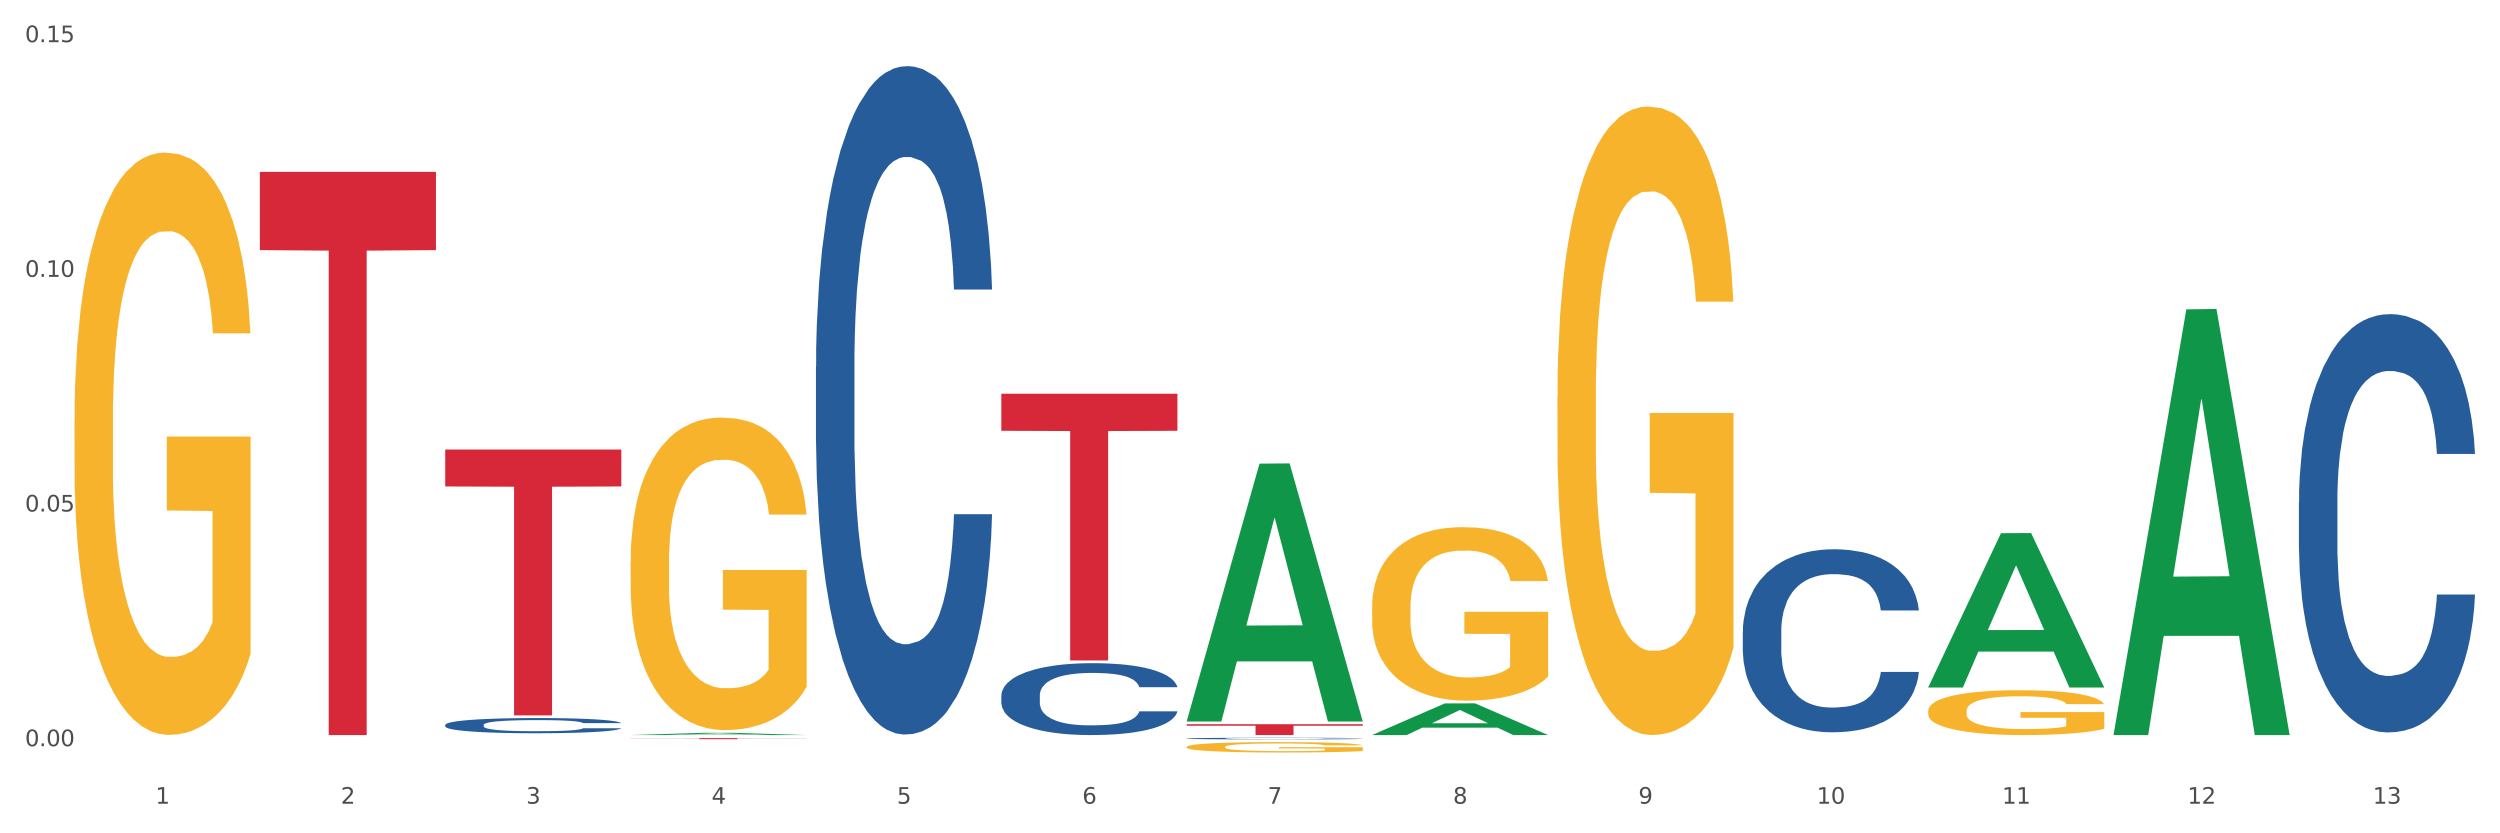 <?xml version="1.0" encoding="utf-8" standalone="no"?>
<!DOCTYPE svg PUBLIC "-//W3C//DTD SVG 1.1//EN"
  "http://www.w3.org/Graphics/SVG/1.1/DTD/svg11.dtd">
<svg xmlns:xlink="http://www.w3.org/1999/xlink" width="1080pt" height="360pt" viewBox="0 0 1080 360" xmlns="http://www.w3.org/2000/svg" version="1.1">
 <rect x="0" y="0" width="1080" height="360" fill="#333333" stroke="none"/>
 <defs>
  <style type="text/css">*{stroke-linejoin: round; stroke-linecap: butt}</style>
 </defs>
 <g id="figure_1">
  <g id="patch_1">
   <path d="M 0 360 
L 1080 360 
L 1080 0 
L 0 0 
z
" style="fill: #ffffff; stroke: #ffffff; stroke-linejoin: miter"/>
  </g>
  <g id="axes_1">
   <g id="matplotlib.axis_1">
    <g id="xtick_1">
     <g id="text_1">
      <!-- 1 -->
      <g style="fill: #4d4d4d" transform="translate(67.159 347.204) scale(0.096 -0.096)">
       <defs>
        <path id="DejaVuSans-31" d="M 794 531 
L 1825 531 
L 1825 4091 
L 703 3866 
L 703 4441 
L 1819 4666 
L 2450 4666 
L 2450 531 
L 3481 531 
L 3481 0 
L 794 0 
L 794 531 
z
" transform="scale(0.016)"/>
       </defs>
       <use xlink:href="#DejaVuSans-31"/>
      </g>
     </g>
    </g>
    <g id="xtick_2">
     <g id="text_2">
      <!-- 2 -->
      <g style="fill: #4d4d4d" transform="translate(147.238 347.204) scale(0.096 -0.096)">
       <defs>
        <path id="DejaVuSans-32" d="M 1228 531 
L 3431 531 
L 3431 0 
L 469 0 
L 469 531 
Q 828 903 1448 1529 
Q 2069 2156 2228 2338 
Q 2531 2678 2651 2914 
Q 2772 3150 2772 3378 
Q 2772 3750 2511 3984 
Q 2250 4219 1831 4219 
Q 1534 4219 1204 4116 
Q 875 4013 500 3803 
L 500 4441 
Q 881 4594 1212 4672 
Q 1544 4750 1819 4750 
Q 2544 4750 2975 4387 
Q 3406 4025 3406 3419 
Q 3406 3131 3298 2873 
Q 3191 2616 2906 2266 
Q 2828 2175 2409 1742 
Q 1991 1309 1228 531 
z
" transform="scale(0.016)"/>
       </defs>
       <use xlink:href="#DejaVuSans-32"/>
      </g>
     </g>
    </g>
    <g id="xtick_3">
     <g id="text_3">
      <!-- 3 -->
      <g style="fill: #4d4d4d" transform="translate(227.317 347.204) scale(0.096 -0.096)">
       <defs>
        <path id="DejaVuSans-33" d="M 2597 2516 
Q 3050 2419 3304 2112 
Q 3559 1806 3559 1356 
Q 3559 666 3084 287 
Q 2609 -91 1734 -91 
Q 1441 -91 1130 -33 
Q 819 25 488 141 
L 488 750 
Q 750 597 1062 519 
Q 1375 441 1716 441 
Q 2309 441 2620 675 
Q 2931 909 2931 1356 
Q 2931 1769 2642 2001 
Q 2353 2234 1838 2234 
L 1294 2234 
L 1294 2753 
L 1863 2753 
Q 2328 2753 2575 2939 
Q 2822 3125 2822 3475 
Q 2822 3834 2567 4026 
Q 2313 4219 1838 4219 
Q 1578 4219 1281 4162 
Q 984 4106 628 3988 
L 628 4550 
Q 988 4650 1302 4700 
Q 1616 4750 1894 4750 
Q 2613 4750 3031 4423 
Q 3450 4097 3450 3541 
Q 3450 3153 3228 2886 
Q 3006 2619 2597 2516 
z
" transform="scale(0.016)"/>
       </defs>
       <use xlink:href="#DejaVuSans-33"/>
      </g>
     </g>
    </g>
    <g id="xtick_4">
     <g id="text_4">
      <!-- 4 -->
      <g style="fill: #4d4d4d" transform="translate(307.396 347.204) scale(0.096 -0.096)">
       <defs>
        <path id="DejaVuSans-34" d="M 2419 4116 
L 825 1625 
L 2419 1625 
L 2419 4116 
z
M 2253 4666 
L 3047 4666 
L 3047 1625 
L 3713 1625 
L 3713 1100 
L 3047 1100 
L 3047 0 
L 2419 0 
L 2419 1100 
L 313 1100 
L 313 1709 
L 2253 4666 
z
" transform="scale(0.016)"/>
       </defs>
       <use xlink:href="#DejaVuSans-34"/>
      </g>
     </g>
    </g>
    <g id="xtick_5">
     <g id="text_5">
      <!-- 5 -->
      <g style="fill: #4d4d4d" transform="translate(387.475 347.204) scale(0.096 -0.096)">
       <defs>
        <path id="DejaVuSans-35" d="M 691 4666 
L 3169 4666 
L 3169 4134 
L 1269 4134 
L 1269 2991 
Q 1406 3038 1543 3061 
Q 1681 3084 1819 3084 
Q 2600 3084 3056 2656 
Q 3513 2228 3513 1497 
Q 3513 744 3044 326 
Q 2575 -91 1722 -91 
Q 1428 -91 1123 -41 
Q 819 9 494 109 
L 494 744 
Q 775 591 1075 516 
Q 1375 441 1709 441 
Q 2250 441 2565 725 
Q 2881 1009 2881 1497 
Q 2881 1984 2565 2268 
Q 2250 2553 1709 2553 
Q 1456 2553 1204 2497 
Q 953 2441 691 2322 
L 691 4666 
z
" transform="scale(0.016)"/>
       </defs>
       <use xlink:href="#DejaVuSans-35"/>
      </g>
     </g>
    </g>
    <g id="xtick_6">
     <g id="text_6">
      <!-- 6 -->
      <g style="fill: #4d4d4d" transform="translate(467.554 347.204) scale(0.096 -0.096)">
       <defs>
        <path id="DejaVuSans-36" d="M 2113 2584 
Q 1688 2584 1439 2293 
Q 1191 2003 1191 1497 
Q 1191 994 1439 701 
Q 1688 409 2113 409 
Q 2538 409 2786 701 
Q 3034 994 3034 1497 
Q 3034 2003 2786 2293 
Q 2538 2584 2113 2584 
z
M 3366 4563 
L 3366 3988 
Q 3128 4100 2886 4159 
Q 2644 4219 2406 4219 
Q 1781 4219 1451 3797 
Q 1122 3375 1075 2522 
Q 1259 2794 1537 2939 
Q 1816 3084 2150 3084 
Q 2853 3084 3261 2657 
Q 3669 2231 3669 1497 
Q 3669 778 3244 343 
Q 2819 -91 2113 -91 
Q 1303 -91 875 529 
Q 447 1150 447 2328 
Q 447 3434 972 4092 
Q 1497 4750 2381 4750 
Q 2619 4750 2861 4703 
Q 3103 4656 3366 4563 
z
" transform="scale(0.016)"/>
       </defs>
       <use xlink:href="#DejaVuSans-36"/>
      </g>
     </g>
    </g>
    <g id="xtick_7">
     <g id="text_7">
      <!-- 7 -->
      <g style="fill: #4d4d4d" transform="translate(547.634 347.204) scale(0.096 -0.096)">
       <defs>
        <path id="DejaVuSans-37" d="M 525 4666 
L 3525 4666 
L 3525 4397 
L 1831 0 
L 1172 0 
L 2766 4134 
L 525 4134 
L 525 4666 
z
" transform="scale(0.016)"/>
       </defs>
       <use xlink:href="#DejaVuSans-37"/>
      </g>
     </g>
    </g>
    <g id="xtick_8">
     <g id="text_8">
      <!-- 8 -->
      <g style="fill: #4d4d4d" transform="translate(627.713 347.204) scale(0.096 -0.096)">
       <defs>
        <path id="DejaVuSans-38" d="M 2034 2216 
Q 1584 2216 1326 1975 
Q 1069 1734 1069 1313 
Q 1069 891 1326 650 
Q 1584 409 2034 409 
Q 2484 409 2743 651 
Q 3003 894 3003 1313 
Q 3003 1734 2745 1975 
Q 2488 2216 2034 2216 
z
M 1403 2484 
Q 997 2584 770 2862 
Q 544 3141 544 3541 
Q 544 4100 942 4425 
Q 1341 4750 2034 4750 
Q 2731 4750 3128 4425 
Q 3525 4100 3525 3541 
Q 3525 3141 3298 2862 
Q 3072 2584 2669 2484 
Q 3125 2378 3379 2068 
Q 3634 1759 3634 1313 
Q 3634 634 3220 271 
Q 2806 -91 2034 -91 
Q 1263 -91 848 271 
Q 434 634 434 1313 
Q 434 1759 690 2068 
Q 947 2378 1403 2484 
z
M 1172 3481 
Q 1172 3119 1398 2916 
Q 1625 2713 2034 2713 
Q 2441 2713 2670 2916 
Q 2900 3119 2900 3481 
Q 2900 3844 2670 4047 
Q 2441 4250 2034 4250 
Q 1625 4250 1398 4047 
Q 1172 3844 1172 3481 
z
" transform="scale(0.016)"/>
       </defs>
       <use xlink:href="#DejaVuSans-38"/>
      </g>
     </g>
    </g>
    <g id="xtick_9">
     <g id="text_9">
      <!-- 9 -->
      <g style="fill: #4d4d4d" transform="translate(707.792 347.204) scale(0.096 -0.096)">
       <defs>
        <path id="DejaVuSans-39" d="M 703 97 
L 703 672 
Q 941 559 1184 500 
Q 1428 441 1663 441 
Q 2288 441 2617 861 
Q 2947 1281 2994 2138 
Q 2813 1869 2534 1725 
Q 2256 1581 1919 1581 
Q 1219 1581 811 2004 
Q 403 2428 403 3163 
Q 403 3881 828 4315 
Q 1253 4750 1959 4750 
Q 2769 4750 3195 4129 
Q 3622 3509 3622 2328 
Q 3622 1225 3098 567 
Q 2575 -91 1691 -91 
Q 1453 -91 1209 -44 
Q 966 3 703 97 
z
M 1959 2075 
Q 2384 2075 2632 2365 
Q 2881 2656 2881 3163 
Q 2881 3666 2632 3958 
Q 2384 4250 1959 4250 
Q 1534 4250 1286 3958 
Q 1038 3666 1038 3163 
Q 1038 2656 1286 2365 
Q 1534 2075 1959 2075 
z
" transform="scale(0.016)"/>
       </defs>
       <use xlink:href="#DejaVuSans-39"/>
      </g>
     </g>
    </g>
    <g id="xtick_10">
     <g id="text_10">
      <!-- 10 -->
      <g style="fill: #4d4d4d" transform="translate(784.817 347.204) scale(0.096 -0.096)">
       <defs>
        <path id="DejaVuSans-30" d="M 2034 4250 
Q 1547 4250 1301 3770 
Q 1056 3291 1056 2328 
Q 1056 1369 1301 889 
Q 1547 409 2034 409 
Q 2525 409 2770 889 
Q 3016 1369 3016 2328 
Q 3016 3291 2770 3770 
Q 2525 4250 2034 4250 
z
M 2034 4750 
Q 2819 4750 3233 4129 
Q 3647 3509 3647 2328 
Q 3647 1150 3233 529 
Q 2819 -91 2034 -91 
Q 1250 -91 836 529 
Q 422 1150 422 2328 
Q 422 3509 836 4129 
Q 1250 4750 2034 4750 
z
" transform="scale(0.016)"/>
       </defs>
       <use xlink:href="#DejaVuSans-31"/>
       <use xlink:href="#DejaVuSans-30" transform="translate(63.623 0)"/>
      </g>
     </g>
    </g>
    <g id="xtick_11">
     <g id="text_11">
      <!-- 11 -->
      <g style="fill: #4d4d4d" transform="translate(864.896 347.204) scale(0.096 -0.096)">
       <use xlink:href="#DejaVuSans-31"/>
       <use xlink:href="#DejaVuSans-31" transform="translate(63.623 0)"/>
      </g>
     </g>
    </g>
    <g id="xtick_12">
     <g id="text_12">
      <!-- 12 -->
      <g style="fill: #4d4d4d" transform="translate(944.975 347.204) scale(0.096 -0.096)">
       <use xlink:href="#DejaVuSans-31"/>
       <use xlink:href="#DejaVuSans-32" transform="translate(63.623 0)"/>
      </g>
     </g>
    </g>
    <g id="xtick_13">
     <g id="text_13">
      <!-- 13 -->
      <g style="fill: #4d4d4d" transform="translate(1025.054 347.204) scale(0.096 -0.096)">
       <use xlink:href="#DejaVuSans-31"/>
       <use xlink:href="#DejaVuSans-33" transform="translate(63.623 0)"/>
      </g>
     </g>
    </g>
    <g id="xtick_14"/>
    <g id="xtick_15"/>
    <g id="xtick_16"/>
    <g id="xtick_17"/>
    <g id="xtick_18"/>
    <g id="xtick_19"/>
    <g id="xtick_20"/>
    <g id="xtick_21"/>
    <g id="xtick_22"/>
    <g id="xtick_23"/>
    <g id="xtick_24"/>
    <g id="xtick_25"/>
   </g>
   <g id="matplotlib.axis_2">
    <g id="ytick_1">
     <g id="text_14">
      <!-- 0.00 -->
      <g style="fill: #4d4d4d" transform="translate(10.8 322.355) scale(0.096 -0.096)">
       <defs>
        <path id="DejaVuSans-2e" d="M 684 794 
L 1344 794 
L 1344 0 
L 684 0 
L 684 794 
z
" transform="scale(0.016)"/>
       </defs>
       <use xlink:href="#DejaVuSans-30"/>
       <use xlink:href="#DejaVuSans-2e" transform="translate(63.623 0)"/>
       <use xlink:href="#DejaVuSans-30" transform="translate(95.41 0)"/>
       <use xlink:href="#DejaVuSans-30" transform="translate(159.033 0)"/>
      </g>
     </g>
    </g>
    <g id="ytick_2">
     <g id="text_15">
      <!-- 0.05 -->
      <g style="fill: #4d4d4d" transform="translate(10.8 220.976) scale(0.096 -0.096)">
       <use xlink:href="#DejaVuSans-30"/>
       <use xlink:href="#DejaVuSans-2e" transform="translate(63.623 0)"/>
       <use xlink:href="#DejaVuSans-30" transform="translate(95.41 0)"/>
       <use xlink:href="#DejaVuSans-35" transform="translate(159.033 0)"/>
      </g>
     </g>
    </g>
    <g id="ytick_3">
     <g id="text_16">
      <!-- 0.10 -->
      <g style="fill: #4d4d4d" transform="translate(10.8 119.597) scale(0.096 -0.096)">
       <use xlink:href="#DejaVuSans-30"/>
       <use xlink:href="#DejaVuSans-2e" transform="translate(63.623 0)"/>
       <use xlink:href="#DejaVuSans-31" transform="translate(95.41 0)"/>
       <use xlink:href="#DejaVuSans-30" transform="translate(159.033 0)"/>
      </g>
     </g>
    </g>
    <g id="ytick_4">
     <g id="text_17">
      <!-- 0.15 -->
      <g style="fill: #4d4d4d" transform="translate(10.8 18.218) scale(0.096 -0.096)">
       <use xlink:href="#DejaVuSans-30"/>
       <use xlink:href="#DejaVuSans-2e" transform="translate(63.623 0)"/>
       <use xlink:href="#DejaVuSans-31" transform="translate(95.41 0)"/>
       <use xlink:href="#DejaVuSans-35" transform="translate(159.033 0)"/>
      </g>
     </g>
    </g>
    <g id="ytick_5"/>
    <g id="ytick_6"/>
    <g id="ytick_7"/>
   </g>
   <g id="PolyCollection_1">
    <path d="M 272.412 317.545 
L 272.491 317.544 
L 303.862 316.575 
L 316.881 316.574 
L 348.488 317.547 
L 333.429 317.547 
L 326.606 317.321 
L 294.215 317.321 
L 293.98 317.324 
L 287.392 317.547 
L 272.412 317.547 
L 272.412 317.545 
L 298.294 317.185 
L 322.528 317.184 
L 310.528 316.782 
L 310.372 316.78 
L 310.215 316.783 
L 298.215 317.184 
L 298.294 317.185 
L 272.412 317.545 
z
" clip-path="url(#p0bce5aa7c7)" style="fill: #109648"/>
    <path d="M 272.412 318.884 
L 348.488 318.884 
L 348.488 318.945 
L 318.562 318.946 
L 318.562 319.323 
L 302.157 319.323 
L 302.157 318.946 
L 272.412 318.945 
L 272.412 318.885 
L 272.412 318.884 
z
" clip-path="url(#p0bce5aa7c7)" style="fill: #d62839"/>
    <path d="M 192.333 194.195 
L 268.408 194.195 
L 268.408 210.155 
L 238.483 210.262 
L 238.483 309.039 
L 222.078 309.039 
L 222.078 210.262 
L 192.333 210.155 
L 192.333 194.303 
L 192.333 194.195 
z
" clip-path="url(#p0bce5aa7c7)" style="fill: #d62839"/>
    <path d="M 112.254 74.233 
L 188.329 74.233 
L 188.329 108.046 
L 158.404 108.274 
L 158.404 317.547 
L 141.999 317.547 
L 141.999 108.274 
L 112.254 108.046 
L 112.254 74.461 
L 112.254 74.233 
z
" clip-path="url(#p0bce5aa7c7)" style="fill: #d62839"/>
    <path d="M 192.333 313.149 
L 192.423 313.143 
L 192.423 312.975 
L 192.693 312.747 
L 193.682 312.327 
L 194.941 312.01 
L 197.099 311.638 
L 198.268 311.482 
L 199.797 311.308 
L 202.944 311.026 
L 206.541 310.787 
L 209.059 310.655 
L 210.947 310.571 
L 215.174 310.421 
L 217.602 310.355 
L 220.12 310.301 
L 222.278 310.265 
L 225.875 310.223 
L 228.752 310.205 
L 232.079 310.199 
L 234.867 310.205 
L 238.554 310.229 
L 243.949 310.301 
L 246.018 310.343 
L 248.805 310.415 
L 251.683 310.511 
L 254.021 310.607 
L 256.718 310.745 
L 259.506 310.925 
L 262.204 311.152 
L 264.092 311.362 
L 265.621 311.584 
L 266.97 311.854 
L 267.959 312.148 
L 268.408 312.393 
L 251.953 312.393 
L 251.503 312.172 
L 250.604 311.932 
L 249.704 311.77 
L 248.715 311.638 
L 247.187 311.488 
L 245.838 311.392 
L 243.59 311.278 
L 241.521 311.206 
L 239.813 311.164 
L 237.745 311.128 
L 233.338 311.092 
L 230.191 311.092 
L 228.213 311.104 
L 225.785 311.134 
L 223.717 311.176 
L 221.289 311.248 
L 219.4 311.326 
L 217.512 311.428 
L 216.433 311.5 
L 214.814 311.632 
L 213.735 311.74 
L 212.296 311.926 
L 211.487 312.058 
L 210.048 312.399 
L 209.419 312.651 
L 209.149 312.825 
L 208.969 313.017 
L 208.969 313.952 
L 209.509 314.372 
L 209.958 314.552 
L 210.678 314.756 
L 212.027 315.019 
L 214.005 315.277 
L 216.073 315.463 
L 217.782 315.577 
L 219.4 315.661 
L 221.019 315.727 
L 222.997 315.787 
L 224.616 315.823 
L 227.044 315.859 
L 229.921 315.877 
L 232.169 315.877 
L 236.755 315.847 
L 238.824 315.817 
L 240.802 315.775 
L 242.96 315.709 
L 244.669 315.637 
L 245.658 315.583 
L 247.276 315.469 
L 248.535 315.349 
L 249.615 315.211 
L 250.334 315.091 
L 251.143 314.911 
L 251.773 314.708 
L 251.953 314.6 
L 268.408 314.6 
L 268.049 314.816 
L 267.419 315.025 
L 266.16 315.307 
L 265.171 315.469 
L 263.643 315.667 
L 262.024 315.835 
L 259.776 316.021 
L 257.708 316.159 
L 255.549 316.278 
L 253.211 316.386 
L 248.985 316.536 
L 247.456 316.578 
L 244.219 316.65 
L 241.701 316.692 
L 238.014 316.734 
L 234.238 316.758 
L 230.281 316.764 
L 226.774 316.752 
L 222.907 316.716 
L 220.479 316.68 
L 217.782 316.626 
L 214.634 316.542 
L 211.667 316.44 
L 208.879 316.32 
L 206.271 316.183 
L 203.843 316.027 
L 200.696 315.769 
L 198.358 315.517 
L 196.65 315.283 
L 195.481 315.085 
L 194.312 314.834 
L 193.682 314.66 
L 192.693 314.24 
L 192.333 313.85 
L 192.333 313.149 
z
" clip-path="url(#p0bce5aa7c7)" style="fill: #255c99"/>
    <path d="M 352.492 158.315 
L 352.582 158.051 
L 352.582 150.667 
L 352.851 140.646 
L 353.84 122.187 
L 355.099 108.211 
L 357.258 91.861 
L 358.427 85.004 
L 359.955 77.357 
L 363.103 64.963 
L 366.699 54.414 
L 369.217 48.613 
L 371.106 44.921 
L 375.332 38.328 
L 377.76 35.428 
L 380.278 33.054 
L 382.436 31.472 
L 386.033 29.626 
L 388.911 28.835 
L 392.238 28.571 
L 395.025 28.835 
L 398.712 29.89 
L 404.108 33.054 
L 406.176 34.9 
L 408.963 38.065 
L 411.841 42.284 
L 414.179 46.503 
L 416.877 52.568 
L 419.664 60.48 
L 422.362 70.501 
L 424.25 79.73 
L 425.779 89.487 
L 427.128 101.354 
L 428.117 114.276 
L 428.567 125.088 
L 412.111 125.088 
L 411.661 115.331 
L 410.762 104.782 
L 409.863 97.662 
L 408.874 91.861 
L 407.345 85.268 
L 405.996 81.049 
L 403.748 76.038 
L 401.68 72.874 
L 399.971 71.028 
L 397.903 69.446 
L 393.497 67.863 
L 390.349 67.863 
L 388.371 68.391 
L 385.943 69.709 
L 383.875 71.555 
L 381.447 74.72 
L 379.559 78.148 
L 377.67 82.631 
L 376.591 85.795 
L 374.972 91.597 
L 373.893 96.344 
L 372.455 104.519 
L 371.645 110.32 
L 370.207 125.351 
L 369.577 136.427 
L 369.307 144.075 
L 369.127 152.513 
L 369.127 193.651 
L 369.667 212.111 
L 370.117 220.022 
L 370.836 228.988 
L 372.185 240.591 
L 374.163 251.931 
L 376.231 260.106 
L 377.94 265.116 
L 379.559 268.808 
L 381.177 271.709 
L 383.155 274.346 
L 384.774 275.928 
L 387.202 277.51 
L 390.08 278.301 
L 392.328 278.301 
L 396.914 276.983 
L 398.982 275.664 
L 400.96 273.818 
L 403.118 270.917 
L 404.827 267.753 
L 405.816 265.38 
L 407.435 260.369 
L 408.694 255.095 
L 409.773 249.03 
L 410.492 243.756 
L 411.302 235.845 
L 411.931 226.878 
L 412.111 222.132 
L 428.567 222.132 
L 428.207 231.625 
L 427.578 240.855 
L 426.319 253.249 
L 425.33 260.369 
L 423.801 269.072 
L 422.182 276.455 
L 419.934 284.63 
L 417.866 290.695 
L 415.708 295.97 
L 413.37 300.716 
L 409.143 307.309 
L 407.615 309.155 
L 404.377 312.319 
L 401.86 314.165 
L 398.173 316.011 
L 394.396 317.066 
L 390.439 317.33 
L 386.932 316.802 
L 383.066 315.22 
L 380.638 313.638 
L 377.94 311.265 
L 374.793 307.573 
L 371.825 303.09 
L 369.038 297.816 
L 366.43 291.75 
L 364.002 284.894 
L 360.854 273.555 
L 358.516 262.479 
L 356.808 252.194 
L 355.639 243.492 
L 354.47 232.416 
L 353.84 224.769 
L 352.851 206.309 
L 352.492 189.168 
L 352.492 158.315 
z
" clip-path="url(#p0bce5aa7c7)" style="fill: #255c99"/>
    <path d="M 432.571 300.445 
L 432.661 300.417 
L 432.661 299.623 
L 432.93 298.545 
L 433.92 296.56 
L 435.179 295.057 
L 437.337 293.299 
L 438.506 292.561 
L 440.034 291.739 
L 443.182 290.406 
L 446.779 289.271 
L 449.297 288.647 
L 451.185 288.25 
L 455.411 287.541 
L 457.839 287.229 
L 460.357 286.974 
L 462.515 286.804 
L 466.112 286.605 
L 468.99 286.52 
L 472.317 286.492 
L 475.105 286.52 
L 478.791 286.634 
L 484.187 286.974 
L 486.255 287.173 
L 489.043 287.513 
L 491.92 287.967 
L 494.258 288.42 
L 496.956 289.073 
L 499.744 289.924 
L 502.441 291.001 
L 504.33 291.994 
L 505.858 293.043 
L 507.207 294.32 
L 508.196 295.709 
L 508.646 296.872 
L 492.19 296.872 
L 491.74 295.823 
L 490.841 294.688 
L 489.942 293.922 
L 488.953 293.299 
L 487.424 292.59 
L 486.075 292.136 
L 483.827 291.597 
L 481.759 291.257 
L 480.05 291.058 
L 477.982 290.888 
L 473.576 290.718 
L 470.429 290.718 
L 468.45 290.774 
L 466.022 290.916 
L 463.954 291.115 
L 461.526 291.455 
L 459.638 291.824 
L 457.749 292.306 
L 456.67 292.646 
L 455.052 293.27 
L 453.973 293.781 
L 452.534 294.66 
L 451.724 295.284 
L 450.286 296.9 
L 449.656 298.092 
L 449.386 298.914 
L 449.207 299.822 
L 449.207 304.246 
L 449.746 306.231 
L 450.196 307.082 
L 450.915 308.046 
L 452.264 309.294 
L 454.242 310.514 
L 456.311 311.393 
L 458.019 311.932 
L 459.638 312.329 
L 461.256 312.641 
L 463.235 312.924 
L 464.853 313.094 
L 467.281 313.265 
L 470.159 313.35 
L 472.407 313.35 
L 476.993 313.208 
L 479.061 313.066 
L 481.039 312.867 
L 483.198 312.556 
L 484.906 312.215 
L 485.895 311.96 
L 487.514 311.421 
L 488.773 310.854 
L 489.852 310.202 
L 490.571 309.634 
L 491.381 308.784 
L 492.01 307.819 
L 492.19 307.309 
L 508.646 307.309 
L 508.286 308.33 
L 507.657 309.322 
L 506.398 310.655 
L 505.409 311.421 
L 503.88 312.357 
L 502.261 313.151 
L 500.013 314.03 
L 497.945 314.683 
L 495.787 315.25 
L 493.449 315.76 
L 489.222 316.469 
L 487.694 316.668 
L 484.457 317.008 
L 481.939 317.207 
L 478.252 317.405 
L 474.475 317.519 
L 470.518 317.547 
L 467.011 317.49 
L 463.145 317.32 
L 460.717 317.15 
L 458.019 316.895 
L 454.872 316.498 
L 451.904 316.016 
L 449.117 315.448 
L 446.509 314.796 
L 444.081 314.059 
L 440.934 312.839 
L 438.596 311.648 
L 436.887 310.542 
L 435.718 309.606 
L 434.549 308.415 
L 433.92 307.592 
L 432.93 305.607 
L 432.571 303.764 
L 432.571 300.445 
z
" clip-path="url(#p0bce5aa7c7)" style="fill: #255c99"/>
    <path d="M 432.571 170.087 
L 508.646 170.087 
L 508.646 186.103 
L 478.721 186.211 
L 478.721 285.331 
L 462.316 285.331 
L 462.316 186.211 
L 432.571 186.103 
L 432.571 170.196 
L 432.571 170.087 
z
" clip-path="url(#p0bce5aa7c7)" style="fill: #d62839"/>
    <path d="M 32.175 182.154 
L 32.265 181.925 
L 32.265 173.653 
L 32.444 166.53 
L 33.343 149.298 
L 34.69 135.052 
L 35.678 127.47 
L 36.666 121.266 
L 37.833 115.063 
L 39.271 108.629 
L 41.875 99.209 
L 43.492 94.384 
L 45.468 89.329 
L 49.061 81.976 
L 51.665 77.841 
L 54.36 74.394 
L 58.761 70.258 
L 61.635 68.42 
L 64.689 67.042 
L 68.371 66.123 
L 71.156 65.893 
L 77.263 66.582 
L 82.473 68.65 
L 84.988 70.258 
L 88.221 73.016 
L 89.927 74.854 
L 92.712 78.53 
L 95.586 83.355 
L 97.562 87.491 
L 100.526 95.303 
L 102.771 103.115 
L 104.837 112.765 
L 105.915 119.428 
L 106.723 125.632 
L 107.442 132.755 
L 108.16 144.013 
L 91.993 144.013 
L 91.365 135.971 
L 90.377 128.389 
L 88.939 121.037 
L 87.682 116.441 
L 85.526 110.697 
L 83.55 107.021 
L 81.485 104.264 
L 78.97 101.966 
L 76.994 100.817 
L 74.209 99.898 
L 68.731 100.128 
L 65.048 101.966 
L 62.533 104.264 
L 60.917 106.332 
L 59.479 108.629 
L 57.863 111.846 
L 55.977 116.671 
L 54.629 121.037 
L 53.282 126.551 
L 52.204 132.065 
L 51.216 138.499 
L 50.408 145.392 
L 49.779 152.515 
L 49.24 161.246 
L 48.791 175.721 
L 48.791 207.199 
L 48.971 214.322 
L 49.42 223.742 
L 49.959 230.865 
L 50.857 239.366 
L 51.665 245.11 
L 53.192 253.382 
L 54.899 260.275 
L 56.246 264.64 
L 57.593 268.317 
L 59.929 273.372 
L 62.533 277.507 
L 64.779 280.035 
L 67.832 282.332 
L 69.898 283.252 
L 71.695 283.711 
L 76.096 283.711 
L 79.239 283.022 
L 82.742 281.413 
L 85.437 279.346 
L 87.682 276.818 
L 90.197 272.682 
L 91.814 268.776 
L 91.814 220.755 
L 72.054 220.525 
L 72.054 188.588 
L 108.25 188.588 
L 108.25 282.332 
L 106.723 287.158 
L 105.017 291.523 
L 103.22 295.429 
L 100.526 300.254 
L 97.292 304.85 
L 94.418 308.066 
L 91.365 310.823 
L 87.772 313.351 
L 83.101 315.649 
L 80.227 316.568 
L 76.635 317.257 
L 72.413 317.487 
L 68.731 317.027 
L 65.138 315.878 
L 61.366 313.81 
L 57.683 310.823 
L 54.899 307.836 
L 52.114 304.16 
L 49.15 299.335 
L 46.815 294.74 
L 45.019 290.604 
L 43.043 285.319 
L 40.887 278.426 
L 39.271 272.223 
L 37.833 265.789 
L 36.307 257.518 
L 35.229 250.395 
L 34.151 241.434 
L 33.522 234.771 
L 32.804 224.431 
L 32.265 209.956 
L 32.175 182.154 
z
" clip-path="url(#p0bce5aa7c7)" style="fill: #f7b32b"/>
    <path d="M 993.125 216.901 
L 993.215 216.736 
L 993.215 212.115 
L 993.485 205.844 
L 994.474 194.292 
L 995.733 185.545 
L 997.891 175.313 
L 999.06 171.022 
L 1000.588 166.236 
L 1003.736 158.48 
L 1007.333 151.879 
L 1009.851 148.248 
L 1011.739 145.938 
L 1015.965 141.812 
L 1018.393 139.996 
L 1020.911 138.511 
L 1023.069 137.521 
L 1026.666 136.366 
L 1029.544 135.871 
L 1032.871 135.706 
L 1035.659 135.871 
L 1039.345 136.531 
L 1044.741 138.511 
L 1046.809 139.666 
L 1049.597 141.647 
L 1052.474 144.287 
L 1054.812 146.928 
L 1057.51 150.723 
L 1060.298 155.674 
L 1062.995 161.946 
L 1064.884 167.722 
L 1066.412 173.828 
L 1067.761 181.254 
L 1068.75 189.341 
L 1069.2 196.107 
L 1052.744 196.107 
L 1052.294 190.001 
L 1051.395 183.4 
L 1050.496 178.944 
L 1049.507 175.313 
L 1047.978 171.187 
L 1046.629 168.547 
L 1044.381 165.411 
L 1042.313 163.431 
L 1040.604 162.276 
L 1038.536 161.285 
L 1034.13 160.295 
L 1030.983 160.295 
L 1029.004 160.625 
L 1026.576 161.451 
L 1024.508 162.606 
L 1022.08 164.586 
L 1020.192 166.732 
L 1018.303 169.537 
L 1017.224 171.517 
L 1015.606 175.148 
L 1014.527 178.119 
L 1013.088 183.235 
L 1012.278 186.865 
L 1010.84 196.272 
L 1010.21 203.204 
L 1009.94 207.989 
L 1009.761 213.27 
L 1009.761 239.015 
L 1010.3 250.568 
L 1010.75 255.519 
L 1011.469 261.13 
L 1012.818 268.391 
L 1014.796 275.487 
L 1016.865 280.603 
L 1018.573 283.739 
L 1020.192 286.049 
L 1021.81 287.865 
L 1023.789 289.515 
L 1025.407 290.505 
L 1027.835 291.495 
L 1030.713 291.991 
L 1032.961 291.991 
L 1037.547 291.165 
L 1039.615 290.34 
L 1041.594 289.185 
L 1043.752 287.37 
L 1045.46 285.389 
L 1046.449 283.904 
L 1048.068 280.768 
L 1049.327 277.468 
L 1050.406 273.672 
L 1051.125 270.371 
L 1051.935 265.42 
L 1052.564 259.809 
L 1052.744 256.839 
L 1069.2 256.839 
L 1068.84 262.78 
L 1068.211 268.556 
L 1066.952 276.313 
L 1065.963 280.768 
L 1064.434 286.214 
L 1062.815 290.835 
L 1060.567 295.951 
L 1058.499 299.747 
L 1056.341 303.048 
L 1054.003 306.018 
L 1049.777 310.144 
L 1048.248 311.299 
L 1045.011 313.28 
L 1042.493 314.435 
L 1038.806 315.59 
L 1035.029 316.25 
L 1031.072 316.415 
L 1027.565 316.085 
L 1023.699 315.095 
L 1021.271 314.105 
L 1018.573 312.62 
L 1015.426 310.309 
L 1012.458 307.504 
L 1009.671 304.203 
L 1007.063 300.407 
L 1004.635 296.116 
L 1001.488 289.02 
L 999.15 282.089 
L 997.441 275.652 
L 996.272 270.206 
L 995.103 263.275 
L 994.474 258.489 
L 993.485 246.937 
L 993.125 236.21 
L 993.125 216.901 
z
" clip-path="url(#p0bce5aa7c7)" style="fill: #255c99"/>
    <path d="M 832.967 307.132 
L 833.056 307.114 
L 833.056 306.477 
L 833.236 305.929 
L 834.134 304.603 
L 835.481 303.507 
L 836.469 302.923 
L 837.457 302.446 
L 838.625 301.968 
L 840.062 301.473 
L 842.667 300.748 
L 844.283 300.377 
L 846.259 299.988 
L 849.852 299.422 
L 852.457 299.104 
L 855.151 298.838 
L 859.552 298.52 
L 862.427 298.379 
L 865.48 298.273 
L 869.163 298.202 
L 871.947 298.184 
L 878.055 298.237 
L 883.264 298.396 
L 885.779 298.52 
L 889.012 298.732 
L 890.719 298.874 
L 893.503 299.157 
L 896.377 299.528 
L 898.353 299.846 
L 901.317 300.448 
L 903.563 301.049 
L 905.629 301.792 
L 906.706 302.304 
L 907.515 302.782 
L 908.233 303.33 
L 908.952 304.196 
L 892.785 304.196 
L 892.156 303.577 
L 891.168 302.994 
L 889.731 302.428 
L 888.474 302.074 
L 886.318 301.632 
L 884.342 301.349 
L 882.276 301.137 
L 879.761 300.96 
L 877.785 300.872 
L 875.001 300.801 
L 869.522 300.819 
L 865.84 300.96 
L 863.325 301.137 
L 861.708 301.296 
L 860.271 301.473 
L 858.654 301.721 
L 856.768 302.092 
L 855.421 302.428 
L 854.074 302.852 
L 852.996 303.277 
L 852.008 303.772 
L 851.199 304.302 
L 850.571 304.851 
L 850.032 305.523 
L 849.583 306.637 
L 849.583 309.059 
L 849.762 309.607 
L 850.211 310.332 
L 850.75 310.881 
L 851.648 311.535 
L 852.457 311.977 
L 853.984 312.613 
L 855.69 313.144 
L 857.038 313.48 
L 858.385 313.763 
L 860.72 314.152 
L 863.325 314.47 
L 865.57 314.665 
L 868.624 314.842 
L 870.69 314.912 
L 872.486 314.948 
L 876.887 314.948 
L 880.031 314.895 
L 883.534 314.771 
L 886.228 314.612 
L 888.474 314.417 
L 890.988 314.099 
L 892.605 313.798 
L 892.605 310.102 
L 872.845 310.085 
L 872.845 307.627 
L 909.042 307.627 
L 909.042 314.842 
L 907.515 315.213 
L 905.808 315.549 
L 904.012 315.849 
L 901.317 316.221 
L 898.084 316.574 
L 895.21 316.822 
L 892.156 317.034 
L 888.563 317.229 
L 883.893 317.406 
L 881.019 317.476 
L 877.426 317.529 
L 873.205 317.547 
L 869.522 317.512 
L 865.929 317.423 
L 862.157 317.264 
L 858.475 317.034 
L 855.69 316.804 
L 852.906 316.521 
L 849.942 316.15 
L 847.607 315.796 
L 845.81 315.478 
L 843.834 315.071 
L 841.679 314.541 
L 840.062 314.063 
L 838.625 313.568 
L 837.098 312.932 
L 836.02 312.384 
L 834.942 311.694 
L 834.314 311.181 
L 833.595 310.385 
L 833.056 309.271 
L 832.967 307.132 
z
" clip-path="url(#p0bce5aa7c7)" style="fill: #f7b32b"/>
    <path d="M 672.808 171.485 
L 672.898 171.237 
L 672.898 162.31 
L 673.078 154.622 
L 673.976 136.024 
L 675.323 120.649 
L 676.311 112.465 
L 677.299 105.77 
L 678.467 99.074 
L 679.904 92.131 
L 682.508 81.964 
L 684.125 76.756 
L 686.101 71.3 
L 689.694 63.365 
L 692.299 58.901 
L 694.993 55.181 
L 699.394 50.718 
L 702.268 48.734 
L 705.322 47.246 
L 709.005 46.254 
L 711.789 46.006 
L 717.896 46.75 
L 723.106 48.982 
L 725.621 50.718 
L 728.854 53.693 
L 730.561 55.677 
L 733.345 59.645 
L 736.219 64.853 
L 738.195 69.316 
L 741.159 77.748 
L 743.405 86.179 
L 745.47 96.594 
L 746.548 103.786 
L 747.357 110.482 
L 748.075 118.169 
L 748.794 130.32 
L 732.626 130.32 
L 731.998 121.641 
L 731.01 113.457 
L 729.573 105.522 
L 728.315 100.562 
L 726.16 94.363 
L 724.184 90.395 
L 722.118 87.419 
L 719.603 84.939 
L 717.627 83.699 
L 714.843 82.707 
L 709.364 82.955 
L 705.681 84.939 
L 703.166 87.419 
L 701.55 89.651 
L 700.113 92.131 
L 698.496 95.603 
L 696.61 100.81 
L 695.263 105.522 
L 693.915 111.473 
L 692.837 117.425 
L 691.849 124.369 
L 691.041 131.808 
L 690.412 139.495 
L 689.873 148.919 
L 689.424 164.542 
L 689.424 198.515 
L 689.604 206.203 
L 690.053 216.37 
L 690.592 224.058 
L 691.49 233.233 
L 692.299 239.432 
L 693.825 248.36 
L 695.532 255.799 
L 696.879 260.511 
L 698.226 264.479 
L 700.562 269.934 
L 703.166 274.398 
L 705.412 277.126 
L 708.466 279.606 
L 710.531 280.598 
L 712.328 281.094 
L 716.729 281.094 
L 719.872 280.35 
L 723.375 278.614 
L 726.07 276.382 
L 728.315 273.654 
L 730.83 269.19 
L 732.447 264.975 
L 732.447 213.146 
L 712.687 212.898 
L 712.687 178.429 
L 748.883 178.429 
L 748.883 279.606 
L 747.357 284.813 
L 745.65 289.525 
L 743.854 293.741 
L 741.159 298.948 
L 737.926 303.908 
L 735.052 307.38 
L 731.998 310.356 
L 728.405 313.083 
L 723.735 315.563 
L 720.86 316.555 
L 717.268 317.299 
L 713.046 317.547 
L 709.364 317.051 
L 705.771 315.811 
L 701.999 313.579 
L 698.316 310.356 
L 695.532 307.132 
L 692.748 303.164 
L 689.784 297.956 
L 687.448 292.997 
L 685.652 288.533 
L 683.676 282.829 
L 681.52 275.39 
L 679.904 268.694 
L 678.467 261.751 
L 676.94 252.824 
L 675.862 245.136 
L 674.784 235.465 
L 674.155 228.273 
L 673.437 217.114 
L 672.898 201.491 
L 672.808 171.485 
z
" clip-path="url(#p0bce5aa7c7)" style="fill: #f7b32b"/>
    <path d="M 592.729 262.372 
L 592.819 262.304 
L 592.819 259.84 
L 592.999 257.717 
L 593.897 252.583 
L 595.244 248.339 
L 596.232 246.08 
L 597.22 244.232 
L 598.388 242.384 
L 599.825 240.467 
L 602.429 237.66 
L 604.046 236.223 
L 606.022 234.717 
L 609.615 232.526 
L 612.219 231.294 
L 614.914 230.267 
L 619.315 229.035 
L 622.189 228.488 
L 625.243 228.077 
L 628.925 227.803 
L 631.71 227.735 
L 637.817 227.94 
L 643.027 228.556 
L 645.542 229.035 
L 648.775 229.857 
L 650.482 230.404 
L 653.266 231.5 
L 656.14 232.937 
L 658.116 234.169 
L 661.08 236.497 
L 663.325 238.824 
L 665.391 241.699 
L 666.469 243.684 
L 667.277 245.533 
L 667.996 247.655 
L 668.714 251.009 
L 652.547 251.009 
L 651.919 248.613 
L 650.931 246.354 
L 649.494 244.164 
L 648.236 242.795 
L 646.08 241.083 
L 644.105 239.988 
L 642.039 239.166 
L 639.524 238.482 
L 637.548 238.14 
L 634.764 237.866 
L 629.285 237.934 
L 625.602 238.482 
L 623.087 239.166 
L 621.471 239.783 
L 620.033 240.467 
L 618.417 241.425 
L 616.531 242.863 
L 615.183 244.164 
L 613.836 245.806 
L 612.758 247.449 
L 611.77 249.366 
L 610.962 251.42 
L 610.333 253.542 
L 609.794 256.143 
L 609.345 260.456 
L 609.345 269.834 
L 609.525 271.956 
L 609.974 274.763 
L 610.513 276.885 
L 611.411 279.417 
L 612.219 281.129 
L 613.746 283.593 
L 615.453 285.647 
L 616.8 286.947 
L 618.147 288.043 
L 620.483 289.549 
L 623.087 290.781 
L 625.333 291.534 
L 628.386 292.218 
L 630.452 292.492 
L 632.249 292.629 
L 636.65 292.629 
L 639.793 292.424 
L 643.296 291.945 
L 645.991 291.328 
L 648.236 290.575 
L 650.751 289.343 
L 652.368 288.18 
L 652.368 273.873 
L 632.608 273.804 
L 632.608 264.289 
L 668.804 264.289 
L 668.804 292.218 
L 667.277 293.656 
L 665.571 294.956 
L 663.774 296.12 
L 661.08 297.558 
L 657.847 298.927 
L 654.972 299.885 
L 651.919 300.707 
L 648.326 301.46 
L 643.655 302.144 
L 640.781 302.418 
L 637.189 302.623 
L 632.967 302.692 
L 629.285 302.555 
L 625.692 302.213 
L 621.92 301.597 
L 618.237 300.707 
L 615.453 299.817 
L 612.668 298.721 
L 609.705 297.284 
L 607.369 295.915 
L 605.573 294.683 
L 603.597 293.108 
L 601.441 291.055 
L 599.825 289.206 
L 598.388 287.29 
L 596.861 284.825 
L 595.783 282.703 
L 594.705 280.034 
L 594.076 278.048 
L 593.358 274.968 
L 592.819 270.655 
L 592.729 262.372 
z
" clip-path="url(#p0bce5aa7c7)" style="fill: #f7b32b"/>
    <path d="M 512.65 322.663 
L 512.74 322.659 
L 512.74 322.511 
L 512.919 322.383 
L 513.818 322.075 
L 515.165 321.82 
L 516.153 321.685 
L 517.141 321.574 
L 518.308 321.463 
L 519.745 321.348 
L 522.35 321.179 
L 523.967 321.093 
L 525.943 321.003 
L 529.536 320.871 
L 532.14 320.797 
L 534.835 320.736 
L 539.236 320.662 
L 542.11 320.629 
L 545.164 320.604 
L 548.846 320.588 
L 551.631 320.583 
L 557.738 320.596 
L 562.948 320.633 
L 565.462 320.662 
L 568.696 320.711 
L 570.402 320.744 
L 573.187 320.809 
L 576.061 320.896 
L 578.037 320.97 
L 581.001 321.109 
L 583.246 321.249 
L 585.312 321.422 
L 586.39 321.541 
L 587.198 321.652 
L 587.917 321.779 
L 588.635 321.981 
L 572.468 321.981 
L 571.839 321.837 
L 570.851 321.701 
L 569.414 321.57 
L 568.157 321.488 
L 566.001 321.385 
L 564.025 321.319 
L 561.96 321.27 
L 559.445 321.229 
L 557.469 321.208 
L 554.684 321.192 
L 549.206 321.196 
L 545.523 321.229 
L 543.008 321.27 
L 541.391 321.307 
L 539.954 321.348 
L 538.338 321.405 
L 536.451 321.492 
L 535.104 321.57 
L 533.757 321.668 
L 532.679 321.767 
L 531.691 321.882 
L 530.883 322.005 
L 530.254 322.133 
L 529.715 322.289 
L 529.266 322.548 
L 529.266 323.111 
L 529.446 323.238 
L 529.895 323.407 
L 530.434 323.534 
L 531.332 323.686 
L 532.14 323.789 
L 533.667 323.937 
L 535.374 324.06 
L 536.721 324.138 
L 538.068 324.204 
L 540.403 324.294 
L 543.008 324.368 
L 545.254 324.414 
L 548.307 324.455 
L 550.373 324.471 
L 552.169 324.479 
L 556.571 324.479 
L 559.714 324.467 
L 563.217 324.438 
L 565.912 324.401 
L 568.157 324.356 
L 570.672 324.282 
L 572.289 324.212 
L 572.289 323.353 
L 552.529 323.349 
L 552.529 322.778 
L 588.725 322.778 
L 588.725 324.455 
L 587.198 324.541 
L 585.492 324.619 
L 583.695 324.689 
L 581.001 324.775 
L 577.767 324.857 
L 574.893 324.915 
L 571.839 324.964 
L 568.247 325.009 
L 563.576 325.051 
L 560.702 325.067 
L 557.109 325.079 
L 552.888 325.083 
L 549.206 325.075 
L 545.613 325.055 
L 541.841 325.018 
L 538.158 324.964 
L 535.374 324.911 
L 532.589 324.845 
L 529.625 324.759 
L 527.29 324.677 
L 525.494 324.603 
L 523.518 324.508 
L 521.362 324.385 
L 519.745 324.274 
L 518.308 324.159 
L 516.781 324.011 
L 515.704 323.883 
L 514.626 323.723 
L 513.997 323.604 
L 513.279 323.419 
L 512.74 323.16 
L 512.65 322.663 
z
" clip-path="url(#p0bce5aa7c7)" style="fill: #f7b32b"/>
    <path d="M 272.412 242.785 
L 272.502 242.661 
L 272.502 238.222 
L 272.682 234.4 
L 273.58 225.151 
L 274.927 217.506 
L 275.915 213.437 
L 276.903 210.108 
L 278.071 206.778 
L 279.508 203.326 
L 282.113 198.27 
L 283.729 195.68 
L 285.705 192.968 
L 289.298 189.022 
L 291.903 186.802 
L 294.597 184.953 
L 298.998 182.733 
L 301.873 181.747 
L 304.926 181.007 
L 308.609 180.513 
L 311.393 180.39 
L 317.501 180.76 
L 322.71 181.87 
L 325.225 182.733 
L 328.458 184.213 
L 330.165 185.199 
L 332.949 187.172 
L 335.823 189.762 
L 337.799 191.981 
L 340.763 196.174 
L 343.009 200.366 
L 345.075 205.545 
L 346.152 209.121 
L 346.961 212.451 
L 347.679 216.273 
L 348.398 222.315 
L 332.231 222.315 
L 331.602 217.999 
L 330.614 213.93 
L 329.177 209.984 
L 327.919 207.518 
L 325.764 204.435 
L 323.788 202.462 
L 321.722 200.983 
L 319.207 199.75 
L 317.231 199.133 
L 314.447 198.64 
L 308.968 198.763 
L 305.286 199.75 
L 302.771 200.983 
L 301.154 202.093 
L 299.717 203.326 
L 298.1 205.052 
L 296.214 207.641 
L 294.867 209.984 
L 293.52 212.944 
L 292.442 215.903 
L 291.454 219.356 
L 290.645 223.055 
L 290.017 226.878 
L 289.478 231.563 
L 289.029 239.332 
L 289.029 256.225 
L 289.208 260.048 
L 289.657 265.104 
L 290.196 268.926 
L 291.094 273.489 
L 291.903 276.571 
L 293.43 281.011 
L 295.136 284.71 
L 296.483 287.053 
L 297.831 289.026 
L 300.166 291.738 
L 302.771 293.958 
L 305.016 295.314 
L 308.07 296.548 
L 310.136 297.041 
L 311.932 297.287 
L 316.333 297.287 
L 319.477 296.917 
L 322.98 296.054 
L 325.674 294.944 
L 327.919 293.588 
L 330.434 291.369 
L 332.051 289.272 
L 332.051 263.501 
L 312.291 263.377 
L 312.291 246.237 
L 348.488 246.237 
L 348.488 296.548 
L 346.961 299.137 
L 345.254 301.48 
L 343.458 303.576 
L 340.763 306.166 
L 337.53 308.632 
L 334.656 310.358 
L 331.602 311.838 
L 328.009 313.194 
L 323.339 314.427 
L 320.465 314.921 
L 316.872 315.291 
L 312.651 315.414 
L 308.968 315.167 
L 305.375 314.551 
L 301.603 313.441 
L 297.921 311.838 
L 295.136 310.235 
L 292.352 308.262 
L 289.388 305.672 
L 287.053 303.206 
L 285.256 300.987 
L 283.28 298.151 
L 281.125 294.451 
L 279.508 291.122 
L 278.071 287.669 
L 276.544 283.23 
L 275.466 279.408 
L 274.388 274.598 
L 273.76 271.022 
L 273.041 265.474 
L 272.502 257.705 
L 272.412 242.785 
z
" clip-path="url(#p0bce5aa7c7)" style="fill: #f7b32b"/>
    <path d="M 752.887 272.812 
L 752.977 272.74 
L 752.977 270.718 
L 753.247 267.974 
L 754.236 262.919 
L 755.495 259.092 
L 757.653 254.615 
L 758.822 252.738 
L 760.351 250.644 
L 763.498 247.25 
L 767.095 244.362 
L 769.613 242.773 
L 771.501 241.762 
L 775.728 239.957 
L 778.156 239.163 
L 780.674 238.513 
L 782.832 238.079 
L 786.429 237.574 
L 789.306 237.357 
L 792.633 237.285 
L 795.421 237.357 
L 799.108 237.646 
L 804.503 238.513 
L 806.572 239.018 
L 809.359 239.885 
L 812.237 241.04 
L 814.575 242.195 
L 817.273 243.856 
L 820.06 246.022 
L 822.758 248.766 
L 824.646 251.294 
L 826.175 253.965 
L 827.524 257.215 
L 828.513 260.753 
L 828.963 263.714 
L 812.507 263.714 
L 812.057 261.042 
L 811.158 258.154 
L 810.258 256.204 
L 809.269 254.615 
L 807.741 252.81 
L 806.392 251.655 
L 804.144 250.283 
L 802.075 249.416 
L 800.367 248.911 
L 798.299 248.478 
L 793.892 248.044 
L 790.745 248.044 
L 788.767 248.189 
L 786.339 248.55 
L 784.271 249.055 
L 781.843 249.922 
L 779.954 250.86 
L 778.066 252.088 
L 776.987 252.955 
L 775.368 254.543 
L 774.289 255.843 
L 772.85 258.081 
L 772.041 259.67 
L 770.602 263.786 
L 769.973 266.819 
L 769.703 268.913 
L 769.523 271.224 
L 769.523 282.488 
L 770.063 287.543 
L 770.512 289.709 
L 771.232 292.164 
L 772.581 295.342 
L 774.559 298.447 
L 776.627 300.685 
L 778.336 302.057 
L 779.954 303.068 
L 781.573 303.862 
L 783.551 304.584 
L 785.17 305.018 
L 787.598 305.451 
L 790.475 305.668 
L 792.723 305.668 
L 797.31 305.307 
L 799.378 304.946 
L 801.356 304.44 
L 803.514 303.646 
L 805.223 302.779 
L 806.212 302.129 
L 807.831 300.757 
L 809.089 299.313 
L 810.169 297.652 
L 810.888 296.208 
L 811.697 294.042 
L 812.327 291.587 
L 812.507 290.287 
L 828.963 290.287 
L 828.603 292.886 
L 827.973 295.414 
L 826.714 298.808 
L 825.725 300.757 
L 824.197 303.14 
L 822.578 305.162 
L 820.33 307.401 
L 818.262 309.061 
L 816.104 310.506 
L 813.765 311.805 
L 809.539 313.611 
L 808.01 314.116 
L 804.773 314.983 
L 802.255 315.488 
L 798.568 315.994 
L 794.792 316.282 
L 790.835 316.355 
L 787.328 316.21 
L 783.461 315.777 
L 781.033 315.344 
L 778.336 314.694 
L 775.188 313.683 
L 772.221 312.455 
L 769.433 311.011 
L 766.825 309.35 
L 764.398 307.473 
L 761.25 304.368 
L 758.912 301.335 
L 757.204 298.519 
L 756.035 296.136 
L 754.866 293.103 
L 754.236 291.009 
L 753.247 285.954 
L 752.887 281.261 
L 752.887 272.812 
z
" clip-path="url(#p0bce5aa7c7)" style="fill: #255c99"/>
    <path d="M 512.65 312.855 
L 588.725 312.855 
L 588.725 313.507 
L 558.8 313.511 
L 558.8 317.547 
L 542.395 317.547 
L 542.395 313.511 
L 512.65 313.507 
L 512.65 312.859 
L 512.65 312.855 
z
" clip-path="url(#p0bce5aa7c7)" style="fill: #d62839"/>
    <path d="M 512.65 319.029 
L 512.74 319.028 
L 512.74 319.01 
L 513.01 318.985 
L 513.999 318.939 
L 515.258 318.905 
L 517.416 318.864 
L 518.585 318.847 
L 520.114 318.828 
L 523.261 318.798 
L 526.858 318.772 
L 529.376 318.757 
L 531.264 318.748 
L 535.49 318.732 
L 537.918 318.725 
L 540.436 318.719 
L 542.594 318.715 
L 546.191 318.71 
L 549.069 318.708 
L 552.396 318.708 
L 555.184 318.708 
L 558.871 318.711 
L 564.266 318.719 
L 566.334 318.723 
L 569.122 318.731 
L 571.999 318.742 
L 574.337 318.752 
L 577.035 318.767 
L 579.823 318.787 
L 582.52 318.811 
L 584.409 318.834 
L 585.937 318.858 
L 587.286 318.888 
L 588.275 318.92 
L 588.725 318.947 
L 572.269 318.947 
L 571.819 318.922 
L 570.92 318.896 
L 570.021 318.879 
L 569.032 318.864 
L 567.503 318.848 
L 566.154 318.838 
L 563.906 318.825 
L 561.838 318.817 
L 560.129 318.813 
L 558.061 318.809 
L 553.655 318.805 
L 550.508 318.805 
L 548.529 318.806 
L 546.101 318.809 
L 544.033 318.814 
L 541.605 318.822 
L 539.717 318.83 
L 537.828 318.841 
L 536.749 318.849 
L 535.131 318.864 
L 534.052 318.875 
L 532.613 318.896 
L 531.804 318.91 
L 530.365 318.947 
L 529.735 318.975 
L 529.466 318.994 
L 529.286 319.015 
L 529.286 319.117 
L 529.825 319.162 
L 530.275 319.182 
L 530.994 319.204 
L 532.343 319.233 
L 534.321 319.261 
L 536.39 319.281 
L 538.098 319.294 
L 539.717 319.303 
L 541.335 319.31 
L 543.314 319.316 
L 544.932 319.32 
L 547.36 319.324 
L 550.238 319.326 
L 552.486 319.326 
L 557.072 319.323 
L 559.14 319.32 
L 561.119 319.315 
L 563.277 319.308 
L 564.985 319.3 
L 565.974 319.294 
L 567.593 319.282 
L 568.852 319.269 
L 569.931 319.254 
L 570.65 319.241 
L 571.46 319.221 
L 572.089 319.199 
L 572.269 319.187 
L 588.725 319.187 
L 588.365 319.211 
L 587.736 319.233 
L 586.477 319.264 
L 585.488 319.282 
L 583.959 319.303 
L 582.341 319.322 
L 580.092 319.342 
L 578.024 319.357 
L 575.866 319.37 
L 573.528 319.382 
L 569.302 319.398 
L 567.773 319.403 
L 564.536 319.41 
L 562.018 319.415 
L 558.331 319.42 
L 554.554 319.422 
L 550.598 319.423 
L 547.091 319.422 
L 543.224 319.418 
L 540.796 319.414 
L 538.098 319.408 
L 534.951 319.399 
L 531.983 319.388 
L 529.196 319.375 
L 526.588 319.36 
L 524.16 319.343 
L 521.013 319.314 
L 518.675 319.287 
L 516.966 319.262 
L 515.797 319.24 
L 514.628 319.213 
L 513.999 319.194 
L 513.01 319.148 
L 512.65 319.105 
L 512.65 319.029 
z
" clip-path="url(#p0bce5aa7c7)" style="fill: #255c99"/>
    <path d="M 512.65 311.485 
L 512.728 311.38 
L 544.1 200.292 
L 557.119 200.187 
L 588.725 311.694 
L 573.667 311.694 
L 566.844 285.728 
L 534.453 285.728 
L 534.218 286.147 
L 527.63 311.694 
L 512.65 311.694 
L 512.65 311.485 
L 538.531 270.232 
L 562.765 270.128 
L 550.766 223.954 
L 550.609 223.745 
L 550.452 224.059 
L 538.453 270.128 
L 538.531 270.232 
L 512.65 311.485 
z
" clip-path="url(#p0bce5aa7c7)" style="fill: #109648"/>
    <path d="M 592.729 317.521 
L 592.807 317.508 
L 624.179 303.865 
L 637.198 303.852 
L 668.804 317.547 
L 653.746 317.547 
L 646.923 314.358 
L 614.532 314.358 
L 614.297 314.409 
L 607.709 317.547 
L 592.729 317.547 
L 592.729 317.521 
L 618.61 312.455 
L 642.845 312.442 
L 630.845 306.771 
L 630.688 306.746 
L 630.531 306.784 
L 618.532 312.442 
L 618.61 312.455 
L 592.729 317.521 
z
" clip-path="url(#p0bce5aa7c7)" style="fill: #109648"/>
    <path d="M 832.967 296.898 
L 833.045 296.836 
L 864.416 230.338 
L 877.435 230.275 
L 909.042 297.024 
L 893.984 297.024 
L 887.16 281.48 
L 854.769 281.48 
L 854.534 281.731 
L 847.946 297.024 
L 832.967 297.024 
L 832.967 296.898 
L 858.848 272.204 
L 883.082 272.142 
L 871.083 244.502 
L 870.926 244.377 
L 870.769 244.565 
L 858.769 272.142 
L 858.848 272.204 
L 832.967 296.898 
z
" clip-path="url(#p0bce5aa7c7)" style="fill: #109648"/>
    <path d="M 913.046 317.201 
L 913.124 317.028 
L 944.495 133.64 
L 957.514 133.467 
L 989.121 317.547 
L 974.063 317.547 
L 967.239 274.681 
L 934.849 274.681 
L 934.613 275.373 
L 928.025 317.547 
L 913.046 317.547 
L 913.046 317.201 
L 938.927 249.1 
L 963.161 248.928 
L 951.162 172.703 
L 951.005 172.357 
L 950.848 172.876 
L 938.848 248.928 
L 938.927 249.1 
L 913.046 317.201 
z
" clip-path="url(#p0bce5aa7c7)" style="fill: #109648"/>
   </g>
  </g>
 </g>
 <defs>
  <clipPath id="p0bce5aa7c7">
   <rect x="32.175" y="13.746" width="1037.025" height="326.163"/>
  </clipPath>
 </defs>
</svg>
